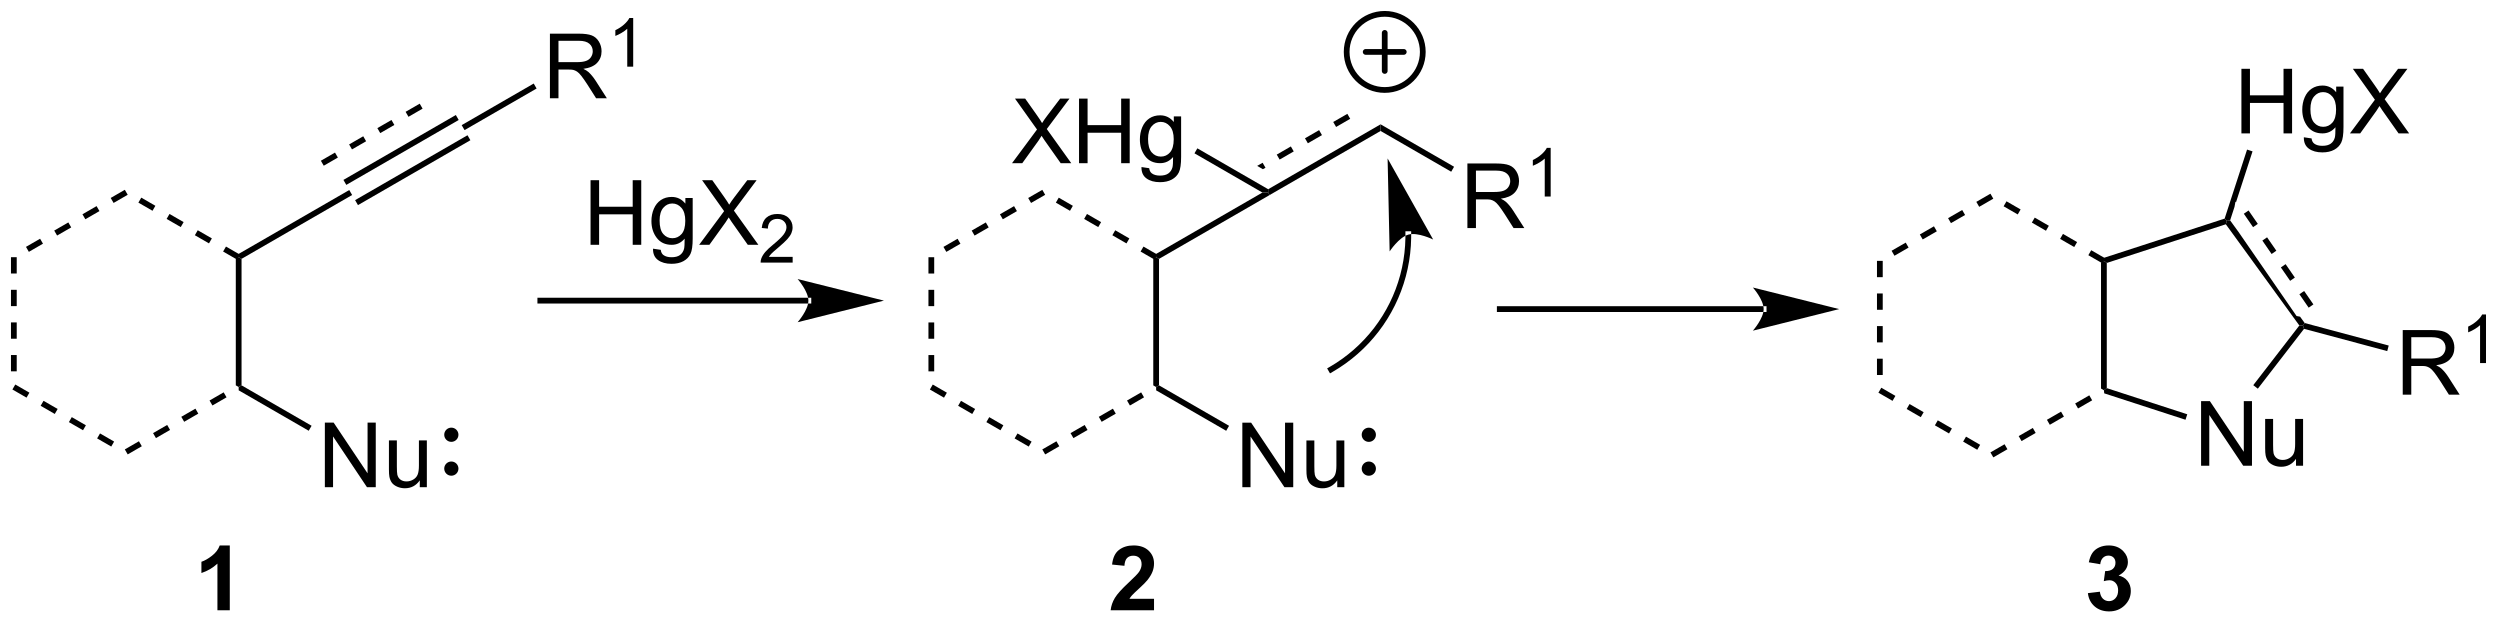 <?xml version="1.0" encoding="UTF-8"?>
<!DOCTYPE svg PUBLIC '-//W3C//DTD SVG 1.0//EN'
          'http://www.w3.org/TR/2001/REC-SVG-20010904/DTD/svg10.dtd'>
<svg stroke-dasharray="none" shape-rendering="auto" xmlns="http://www.w3.org/2000/svg" font-family="'Dialog'" text-rendering="auto" width="608" fill-opacity="1" color-interpolation="auto" color-rendering="auto" preserveAspectRatio="xMidYMid meet" font-size="12px" viewBox="0 0 608 152" fill="black" xmlns:xlink="http://www.w3.org/1999/xlink" stroke="black" image-rendering="auto" stroke-miterlimit="10" stroke-linecap="square" stroke-linejoin="miter" font-style="normal" stroke-width="1" height="152" stroke-dashoffset="0" font-weight="normal" stroke-opacity="1"
><!--Generated by the Batik Graphics2D SVG Generator--><defs id="genericDefs"
  /><g
  ><defs id="defs1"
    ><clipPath clipPathUnits="userSpaceOnUse" id="clipPath1"
      ><path d="M0.633 2.034 L228.351 2.034 L228.351 58.793 L0.633 58.793 L0.633 2.034 Z"
      /></clipPath
      ><clipPath clipPathUnits="userSpaceOnUse" id="clipPath2"
      ><path d="M-0.972 29.282 L-0.972 84.462 L220.415 84.462 L220.415 29.282 Z"
      /></clipPath
    ></defs
    ><g transform="scale(2.667,2.667) translate(-0.633,-2.034) matrix(1.029,0,0,1.029,1.633,-28.085)"
    ><path d="M51.362 50.965 L51.362 45.238 L52.12 45.238 L52.12 47.59 L55.097 47.59 L55.097 45.238 L55.855 45.238 L55.855 50.965 L55.097 50.965 L55.097 48.264 L52.12 48.264 L52.12 50.965 L51.362 50.965 ZM56.898 51.308 L57.583 51.41 Q57.624 51.727 57.82 51.871 Q58.083 52.066 58.536 52.066 Q59.023 52.066 59.288 51.871 Q59.554 51.675 59.648 51.324 Q59.702 51.11 59.7 50.42 Q59.239 50.965 58.551 50.965 Q57.695 50.965 57.226 50.347 Q56.757 49.73 56.757 48.865 Q56.757 48.272 56.971 47.772 Q57.187 47.269 57.596 46.996 Q58.005 46.722 58.554 46.722 Q59.288 46.722 59.765 47.316 L59.765 46.816 L60.413 46.816 L60.413 50.402 Q60.413 51.371 60.215 51.774 Q60.02 52.181 59.59 52.415 Q59.163 52.649 58.538 52.649 Q57.796 52.649 57.338 52.313 Q56.882 51.98 56.898 51.308 ZM57.481 48.816 Q57.481 49.631 57.804 50.006 Q58.13 50.381 58.616 50.381 Q59.101 50.381 59.429 50.009 Q59.757 49.636 59.757 48.84 Q59.757 48.077 59.419 47.691 Q59.083 47.303 58.606 47.303 Q58.137 47.303 57.809 47.686 Q57.481 48.066 57.481 48.816 ZM60.985 50.965 L63.199 47.98 L61.245 45.238 L62.149 45.238 L63.188 46.707 Q63.511 47.162 63.649 47.41 Q63.839 47.097 64.102 46.756 L65.253 45.238 L66.079 45.238 L64.066 47.936 L66.235 50.965 L65.297 50.965 L63.855 48.92 Q63.735 48.746 63.605 48.537 Q63.415 48.85 63.331 48.967 L61.894 50.965 L60.985 50.965 Z" stroke="none" clip-path="url(#clipPath2)"
    /></g
    ><g transform="matrix(2.743,0,0,2.743,2.667,-80.318)"
    ><path d="M69.306 52.057 L69.306 52.565 L66.466 52.565 Q66.46 52.373 66.528 52.197 Q66.636 51.908 66.874 51.627 Q67.115 51.346 67.566 50.977 Q68.265 50.402 68.511 50.066 Q68.757 49.73 68.757 49.432 Q68.757 49.119 68.532 48.904 Q68.31 48.688 67.948 48.688 Q67.568 48.688 67.339 48.916 Q67.111 49.145 67.109 49.549 L66.566 49.494 Q66.622 48.887 66.986 48.57 Q67.349 48.252 67.96 48.252 Q68.579 48.252 68.939 48.596 Q69.3 48.938 69.3 49.443 Q69.3 49.701 69.195 49.951 Q69.089 50.199 68.843 50.475 Q68.599 50.75 68.031 51.23 Q67.556 51.629 67.421 51.772 Q67.286 51.914 67.198 52.057 L69.306 52.057 Z" stroke="none" clip-path="url(#clipPath2)"
    /></g
    ><g transform="matrix(2.743,0,0,2.743,2.667,-80.318)"
    ><path d="M19.401 83.391 L18.305 83.391 L18.305 79.253 Q17.704 79.816 16.886 80.086 L16.886 79.089 Q17.316 78.948 17.818 78.558 Q18.323 78.164 18.511 77.641 L19.401 77.641 L19.401 83.391 Z" stroke="none" clip-path="url(#clipPath2)"
    /></g
    ><g transform="matrix(2.743,0,0,2.743,2.667,-80.318)"
    ><path d="M184.145 81.87 L185.207 81.743 Q185.257 82.149 185.478 82.365 Q185.702 82.579 186.02 82.579 Q186.358 82.579 186.59 82.321 Q186.825 82.063 186.825 81.625 Q186.825 81.211 186.601 80.969 Q186.379 80.727 186.059 80.727 Q185.848 80.727 185.554 80.808 L185.676 79.914 Q186.121 79.925 186.356 79.722 Q186.59 79.516 186.59 79.175 Q186.59 78.886 186.418 78.714 Q186.246 78.542 185.96 78.542 Q185.679 78.542 185.478 78.737 Q185.28 78.933 185.239 79.308 L184.226 79.136 Q184.332 78.618 184.543 78.308 Q184.757 77.995 185.137 77.818 Q185.52 77.641 185.991 77.641 Q186.801 77.641 187.288 78.157 Q187.692 78.579 187.692 79.11 Q187.692 79.862 186.866 80.313 Q187.358 80.417 187.653 80.784 Q187.95 81.151 187.95 81.672 Q187.95 82.425 187.398 82.959 Q186.848 83.49 186.028 83.49 Q185.249 83.49 184.736 83.042 Q184.226 82.594 184.145 81.87 Z" stroke="none" clip-path="url(#clipPath2)"
    /></g
    ><g transform="matrix(2.743,0,0,2.743,2.667,-80.318)"
    ><path d="M101.346 82.37 L101.346 83.391 L97.499 83.391 Q97.562 82.813 97.874 82.295 Q98.187 81.776 99.109 80.922 Q99.851 80.23 100.018 79.985 Q100.244 79.644 100.244 79.313 Q100.244 78.946 100.046 78.748 Q99.851 78.55 99.502 78.55 Q99.158 78.55 98.955 78.758 Q98.752 78.964 98.721 79.446 L97.627 79.336 Q97.726 78.43 98.242 78.037 Q98.757 77.641 99.531 77.641 Q100.377 77.641 100.862 78.099 Q101.346 78.555 101.346 79.235 Q101.346 79.62 101.208 79.972 Q101.07 80.321 100.768 80.704 Q100.57 80.956 100.049 81.433 Q99.531 81.909 99.39 82.066 Q99.252 82.222 99.166 82.37 L101.346 82.37 Z" stroke="none" clip-path="url(#clipPath2)"
    /></g
    ><g transform="matrix(2.743,0,0,2.743,2.667,-80.318)"
    ><path d="M0 52.085 L0 53.53 L0.51 53.53 L0.51 52.085 ZM0 54.976 L0 56.422 L0.51 56.422 L0.51 54.976 ZM0 57.867 L0 59.313 L0.51 59.313 L0.51 57.867 ZM0 60.759 L0 62.204 L0.51 62.204 L0.51 60.759 Z" stroke="none" clip-path="url(#clipPath2)"
    /></g
    ><g transform="matrix(2.743,0,0,2.743,2.667,-80.318)"
    ><path d="M0.128 63.814 L1.379 64.537 L1.635 64.095 L0.383 63.372 ZM2.631 65.26 L3.884 65.983 L4.139 65.541 L2.887 64.818 ZM5.136 66.706 L6.388 67.428 L6.643 66.987 L5.391 66.264 ZM7.639 68.151 L8.891 68.874 L9.146 68.432 L7.895 67.709 Z" stroke="none" clip-path="url(#clipPath2)"
    /></g
    ><g transform="matrix(2.743,0,0,2.743,2.667,-80.318)"
    ><path d="M10.35 69.569 L11.601 68.846 L11.346 68.404 L10.094 69.127 ZM12.854 68.123 L14.105 67.4 L13.85 66.958 L12.598 67.681 ZM15.357 66.677 L16.609 65.954 L16.354 65.513 L15.102 66.235 ZM17.861 65.232 L19.113 64.509 L18.858 64.067 L17.606 64.79 Z" stroke="none" clip-path="url(#clipPath2)"
    /></g
    ><g transform="matrix(2.743,0,0,2.743,2.667,-80.318)"
    ><path d="M20.444 63.446 L20.189 63.593 L19.934 63.446 L19.934 52.232 L20.189 52.085 L20.444 52.232 Z" stroke="none" clip-path="url(#clipPath2)"
    /></g
    ><g transform="matrix(2.743,0,0,2.743,2.667,-80.318)"
    ><path d="M20.316 51.864 L19.064 51.141 L18.809 51.583 L20.061 52.306 ZM17.812 50.418 L16.56 49.695 L16.305 50.137 L17.557 50.86 ZM15.308 48.972 L14.056 48.25 L13.801 48.691 L15.053 49.414 ZM12.804 47.527 L11.552 46.804 L11.297 47.246 L12.549 47.969 Z" stroke="none" clip-path="url(#clipPath2)"
    /></g
    ><g transform="matrix(2.743,0,0,2.743,2.667,-80.318)"
    ><path d="M10.094 46.109 L8.842 46.832 L9.098 47.274 L10.35 46.551 ZM7.59 47.555 L6.338 48.278 L6.594 48.72 L7.846 47.997 ZM5.087 49.001 L3.834 49.724 L4.09 50.165 L5.342 49.443 ZM2.583 50.446 L1.331 51.169 L1.586 51.611 L2.838 50.888 Z" stroke="none" clip-path="url(#clipPath2)"
    /></g
    ><g transform="matrix(2.743,0,0,2.743,2.667,-80.318)"
    ><path d="M20.444 52.232 L20.189 52.085 L20.189 51.79 L29.993 46.129 L30.248 46.571 Z" stroke="none" clip-path="url(#clipPath2)"
    /></g
    ><g transform="matrix(2.743,0,0,2.743,2.667,-80.318)"
    ><path d="M30.766 47.468 L40.733 41.714 L40.478 41.272 L30.511 47.026 ZM29.731 45.674 L39.697 39.92 L39.442 39.478 L29.476 45.232 Z" stroke="none" clip-path="url(#clipPath2)"
    /></g
    ><g transform="matrix(2.743,0,0,2.743,2.667,-80.318)"
    ><path d="M27.732 43.974 L28.984 43.251 L28.729 42.809 L27.477 43.532 ZM30.236 42.528 L31.488 41.805 L31.233 41.363 L29.981 42.086 ZM32.74 41.083 L33.992 40.36 L33.737 39.918 L32.485 40.641 ZM35.244 39.637 L36.496 38.914 L36.241 38.472 L34.989 39.195 Z" stroke="none" clip-path="url(#clipPath2)"
    /></g
    ><g transform="matrix(2.743,0,0,2.743,2.667,-80.318)"
    ><path d="M47.785 37.992 L47.785 32.265 L50.324 32.265 Q51.09 32.265 51.488 32.419 Q51.886 32.572 52.123 32.963 Q52.363 33.354 52.363 33.828 Q52.363 34.437 51.967 34.856 Q51.574 35.273 50.748 35.385 Q51.05 35.531 51.207 35.671 Q51.537 35.976 51.834 36.432 L52.832 37.992 L51.879 37.992 L51.121 36.799 Q50.787 36.283 50.571 36.01 Q50.358 35.736 50.188 35.627 Q50.019 35.518 49.842 35.476 Q49.715 35.447 49.42 35.447 L48.543 35.447 L48.543 37.992 L47.785 37.992 ZM48.543 34.791 L50.17 34.791 Q50.691 34.791 50.983 34.684 Q51.277 34.578 51.428 34.341 Q51.582 34.104 51.582 33.828 Q51.582 33.421 51.285 33.161 Q50.99 32.898 50.355 32.898 L48.543 32.898 L48.543 34.791 Z" stroke="none" clip-path="url(#clipPath2)"
    /></g
    ><g transform="matrix(2.743,0,0,2.743,2.667,-80.318)"
    ><path d="M55.168 35.192 L54.641 35.192 L54.641 31.83 Q54.45 32.012 54.141 32.194 Q53.832 32.375 53.586 32.467 L53.586 31.957 Q54.028 31.748 54.358 31.453 Q54.69 31.156 54.828 30.879 L55.168 30.879 L55.168 35.192 Z" stroke="none" clip-path="url(#clipPath2)"
    /></g
    ><g transform="matrix(2.743,0,0,2.743,2.667,-80.318)"
    ><path d="M40.215 40.817 L39.96 40.375 L46.348 36.687 L46.603 37.129 Z" stroke="none" clip-path="url(#clipPath2)"
    /></g
    ><g transform="matrix(2.743,0,0,2.743,2.667,-80.318)"
    ><path d="M27.83 72.478 L27.83 66.751 L28.609 66.751 L31.617 71.246 L31.617 66.751 L32.343 66.751 L32.343 72.478 L31.565 72.478 L28.557 67.978 L28.557 72.478 L27.83 72.478 ZM36.246 72.478 L36.246 71.868 Q35.761 72.571 34.928 72.571 Q34.561 72.571 34.243 72.431 Q33.925 72.29 33.769 72.077 Q33.615 71.863 33.553 71.556 Q33.511 71.347 33.511 70.9 L33.511 68.329 L34.214 68.329 L34.214 70.629 Q34.214 71.181 34.256 71.371 Q34.324 71.65 34.537 71.808 Q34.754 71.965 35.069 71.965 Q35.386 71.965 35.662 71.803 Q35.941 71.642 36.056 71.363 Q36.17 71.082 36.17 70.551 L36.17 68.329 L36.873 68.329 L36.873 72.478 L36.246 72.478 Z" stroke="none" clip-path="url(#clipPath2)"
    /></g
    ><g transform="matrix(2.743,0,0,2.743,2.667,-80.318)"
    ><path d="M20.189 63.888 L20.189 63.593 L20.444 63.446 L26.654 67.031 L26.399 67.473 Z" stroke="none" clip-path="url(#clipPath2)"
    /></g
    ><g transform="matrix(2.743,0,0,2.743,2.667,-80.318)"
    ><path d="M39.044 68.202 C38.837 68.202 38.669 68.034 38.669 67.827 C38.669 67.619 38.837 67.451 39.044 67.451 C39.251 67.451 39.419 67.619 39.419 67.827 C39.419 68.034 39.251 68.202 39.044 68.202" stroke="none" clip-path="url(#clipPath2)"
    /></g
    ><g stroke-width="0.51" transform="matrix(2.743,0,0,2.743,2.667,-80.318)" stroke-linejoin="round" stroke-linecap="round"
    ><path fill="none" d="M39.044 68.202 C38.837 68.202 38.669 68.034 38.669 67.827 C38.669 67.619 38.837 67.451 39.044 67.451 C39.251 67.451 39.419 67.619 39.419 67.827 C39.419 68.034 39.251 68.202 39.044 68.202" clip-path="url(#clipPath2)"
    /></g
    ><g transform="matrix(2.743,0,0,2.743,2.667,-80.318)"
    ><path d="M39.044 71.204 C38.837 71.204 38.669 71.036 38.669 70.829 C38.669 70.622 38.837 70.454 39.044 70.454 C39.251 70.454 39.419 70.622 39.419 70.829 C39.419 71.036 39.251 71.204 39.044 71.204" stroke="none" clip-path="url(#clipPath2)"
    /></g
    ><g stroke-width="0.51" transform="matrix(2.743,0,0,2.743,2.667,-80.318)" stroke-linejoin="round" stroke-linecap="round"
    ><path fill="none" d="M39.044 71.204 C38.837 71.204 38.669 71.036 38.669 70.829 C38.669 70.622 38.837 70.454 39.044 70.454 C39.251 70.454 39.419 70.622 39.419 70.829 C39.419 71.036 39.251 71.204 39.044 71.204" clip-path="url(#clipPath2)"
    /></g
    ><g transform="matrix(2.743,0,0,2.743,2.667,-80.318)"
    ><path d="M81.346 52.087 L81.346 53.533 L81.856 53.533 L81.856 52.087 ZM81.346 54.978 L81.346 56.424 L81.856 56.424 L81.856 54.978 ZM81.346 57.87 L81.346 59.315 L81.856 59.315 L81.856 57.87 ZM81.346 60.761 L81.346 62.207 L81.856 62.207 L81.856 60.761 Z" stroke="none" clip-path="url(#clipPath2)"
    /></g
    ><g transform="matrix(2.743,0,0,2.743,2.667,-80.318)"
    ><path d="M81.473 63.817 L82.725 64.54 L82.98 64.098 L81.728 63.375 ZM83.977 65.262 L85.229 65.985 L85.484 65.543 L84.232 64.82 ZM86.481 66.708 L87.733 67.431 L87.988 66.989 L86.736 66.266 ZM88.985 68.154 L90.237 68.876 L90.492 68.435 L89.24 67.712 Z" stroke="none" clip-path="url(#clipPath2)"
    /></g
    ><g transform="matrix(2.743,0,0,2.743,2.667,-80.318)"
    ><path d="M91.695 69.571 L92.947 68.848 L92.692 68.406 L91.44 69.129 ZM94.199 68.125 L95.451 67.403 L95.196 66.961 L93.944 67.683 ZM96.703 66.68 L97.955 65.957 L97.7 65.515 L96.448 66.238 ZM99.207 65.234 L100.459 64.511 L100.204 64.069 L98.952 64.792 Z" stroke="none" clip-path="url(#clipPath2)"
    /></g
    ><g transform="matrix(2.743,0,0,2.743,2.667,-80.318)"
    ><path d="M101.789 63.448 L101.534 63.596 L101.279 63.448 L101.279 52.234 L101.534 52.087 L101.789 52.234 Z" stroke="none" clip-path="url(#clipPath2)"
    /></g
    ><g transform="matrix(2.743,0,0,2.743,2.667,-80.318)"
    ><path d="M101.662 51.866 L100.41 51.143 L100.155 51.585 L101.407 52.308 ZM99.158 50.42 L97.906 49.698 L97.651 50.139 L98.903 50.862 ZM96.654 48.975 L95.402 48.252 L95.147 48.694 L96.399 49.417 ZM94.15 47.529 L92.898 46.806 L92.643 47.248 L93.895 47.971 Z" stroke="none" clip-path="url(#clipPath2)"
    /></g
    ><g transform="matrix(2.743,0,0,2.743,2.667,-80.318)"
    ><path d="M91.44 46.112 L90.188 46.835 L90.443 47.276 L91.695 46.554 ZM88.936 47.557 L87.684 48.28 L87.939 48.722 L89.191 47.999 ZM86.432 49.003 L85.18 49.726 L85.435 50.168 L86.687 49.445 ZM83.928 50.449 L82.676 51.172 L82.931 51.613 L84.183 50.891 Z" stroke="none" clip-path="url(#clipPath2)"
    /></g
    ><g transform="matrix(2.743,0,0,2.743,2.667,-80.318)"
    ><path d="M101.789 52.234 L101.534 52.087 L101.534 51.792 L110.956 46.353 L111.466 46.353 L111.594 46.574 Z" stroke="none" clip-path="url(#clipPath2)"
    /></g
    ><g transform="matrix(2.743,0,0,2.743,2.667,-80.318)"
    ><path d="M111.594 46.574 L111.466 46.353 L111.466 46.058 L121.433 40.304 L121.433 40.893 Z" stroke="none" clip-path="url(#clipPath2)"
    /></g
    ><g transform="matrix(2.743,0,0,2.743,2.667,-80.318)"
    ><path d="M109.176 72.48 L109.176 66.754 L109.954 66.754 L112.962 71.248 L112.962 66.754 L113.689 66.754 L113.689 72.48 L112.91 72.48 L109.902 67.98 L109.902 72.48 L109.176 72.48 ZM117.591 72.48 L117.591 71.871 Q117.107 72.574 116.273 72.574 Q115.906 72.574 115.589 72.433 Q115.271 72.293 115.115 72.079 Q114.961 71.865 114.898 71.558 Q114.857 71.35 114.857 70.902 L114.857 68.332 L115.56 68.332 L115.56 70.631 Q115.56 71.183 115.602 71.373 Q115.669 71.652 115.883 71.811 Q116.099 71.967 116.414 71.967 Q116.732 71.967 117.008 71.806 Q117.287 71.644 117.401 71.365 Q117.516 71.084 117.516 70.553 L117.516 68.332 L118.219 68.332 L118.219 72.48 L117.591 72.48 Z" stroke="none" clip-path="url(#clipPath2)"
    /></g
    ><g transform="matrix(2.743,0,0,2.743,2.667,-80.318)"
    ><path d="M101.534 63.89 L101.534 63.596 L101.789 63.448 L107.999 67.034 L107.744 67.476 Z" stroke="none" clip-path="url(#clipPath2)"
    /></g
    ><g transform="matrix(2.743,0,0,2.743,2.667,-80.318)"
    ><path d="M120.39 68.204 C120.182 68.204 120.014 68.036 120.014 67.829 C120.014 67.622 120.182 67.454 120.39 67.454 C120.597 67.454 120.765 67.622 120.765 67.829 C120.765 68.036 120.597 68.204 120.39 68.204" stroke="none" clip-path="url(#clipPath2)"
    /></g
    ><g stroke-width="0.51" transform="matrix(2.743,0,0,2.743,2.667,-80.318)" stroke-linejoin="round" stroke-linecap="round"
    ><path fill="none" d="M120.39 68.204 C120.182 68.204 120.014 68.036 120.014 67.829 C120.014 67.622 120.182 67.454 120.39 67.454 C120.597 67.454 120.765 67.622 120.765 67.829 C120.765 68.036 120.597 68.204 120.39 68.204" clip-path="url(#clipPath2)"
    /></g
    ><g transform="matrix(2.743,0,0,2.743,2.667,-80.318)"
    ><path d="M120.39 71.207 C120.182 71.207 120.014 71.038 120.014 70.831 C120.014 70.624 120.182 70.456 120.39 70.456 C120.597 70.456 120.765 70.624 120.765 70.831 C120.765 71.038 120.597 71.207 120.39 71.207" stroke="none" clip-path="url(#clipPath2)"
    /></g
    ><g stroke-width="0.51" transform="matrix(2.743,0,0,2.743,2.667,-80.318)" stroke-linejoin="round" stroke-linecap="round"
    ><path fill="none" d="M120.39 71.207 C120.182 71.207 120.014 71.038 120.014 70.831 C120.014 70.624 120.182 70.456 120.39 70.456 C120.597 70.456 120.765 70.624 120.765 70.831 C120.765 71.038 120.597 71.207 120.39 71.207" clip-path="url(#clipPath2)"
    /></g
    ><g transform="matrix(2.743,0,0,2.743,2.667,-80.318)"
    ><path d="M129.13 49.503 L129.13 43.776 L131.669 43.776 Q132.435 43.776 132.833 43.93 Q133.232 44.083 133.469 44.474 Q133.708 44.865 133.708 45.339 Q133.708 45.948 133.313 46.367 Q132.919 46.784 132.094 46.896 Q132.396 47.042 132.552 47.182 Q132.883 47.487 133.18 47.943 L134.177 49.503 L133.224 49.503 L132.466 48.31 Q132.133 47.794 131.917 47.521 Q131.703 47.248 131.534 47.138 Q131.365 47.029 131.188 46.987 Q131.06 46.958 130.766 46.958 L129.888 46.958 L129.888 49.503 L129.13 49.503 ZM129.888 46.302 L131.516 46.302 Q132.037 46.302 132.328 46.195 Q132.623 46.089 132.774 45.852 Q132.927 45.615 132.927 45.339 Q132.927 44.932 132.63 44.672 Q132.336 44.409 131.701 44.409 L129.888 44.409 L129.888 46.302 Z" stroke="none" clip-path="url(#clipPath2)"
    /></g
    ><g transform="matrix(2.743,0,0,2.743,2.667,-80.318)"
    ><path d="M136.514 46.703 L135.987 46.703 L135.987 43.341 Q135.795 43.523 135.487 43.705 Q135.178 43.886 134.932 43.978 L134.932 43.468 Q135.373 43.259 135.703 42.964 Q136.035 42.667 136.174 42.39 L136.514 42.39 L136.514 46.703 Z" stroke="none" clip-path="url(#clipPath2)"
    /></g
    ><g transform="matrix(2.743,0,0,2.743,2.667,-80.318)"
    ><path d="M127.949 44.065 L127.694 44.507 L121.433 40.893 L121.433 40.304 Z" stroke="none" clip-path="url(#clipPath2)"
    /></g
    ><g transform="matrix(2.743,0,0,2.743,2.667,-80.318)"
    ><path d="M118.486 39.374 L117.234 40.096 L117.489 40.538 L118.741 39.815 L118.486 39.374 ZM115.982 40.819 L114.73 41.542 L114.985 41.984 L116.237 41.261 L115.982 40.819 ZM113.478 42.265 L112.226 42.988 L112.481 43.43 L113.733 42.707 L113.478 42.265 ZM110.974 43.711 L110.491 43.989 L111.001 44.284 L111.001 44.284 L111.229 44.152 L110.974 43.711 Z" stroke="none" clip-path="url(#clipPath2)"
    /></g
    ><g stroke-width="0.51" transform="matrix(2.743,0,0,2.743,2.667,-80.318)" stroke-linejoin="round" stroke-linecap="round"
    ><path fill="none" d="M121.8 37.259 C119.936 37.259 118.425 35.748 118.425 33.884 C118.425 32.02 119.936 30.509 121.8 30.509 C123.664 30.509 125.175 32.02 125.175 33.884 C125.175 35.748 123.664 37.259 121.8 37.259 M120.113 33.884 L123.488 33.884 M121.8 32.197 L121.8 35.572" clip-path="url(#clipPath2)"
    /></g
    ><g transform="matrix(2.743,0,0,2.743,2.667,-80.318)"
    ><path d="M155.396 56.941 L155.396 56.941 L132 56.941 L131.745 56.941 L131.745 56.431 L132 56.431 L155.396 56.431 L155.651 56.431 L155.651 56.941 ZM162.095 56.686 L154.442 54.773 C154.442 54.773 155.396 55.849 155.396 56.686 C155.396 57.523 154.442 58.599 154.442 58.599 Z" stroke="none" clip-path="url(#clipPath2)"
    /></g
    ><g transform="matrix(2.743,0,0,2.743,2.667,-80.318)"
    ><path d="M165.444 52.41 L165.444 53.856 L165.954 53.856 L165.954 52.41 ZM165.444 55.301 L165.444 56.747 L165.954 56.747 L165.954 55.301 ZM165.444 58.193 L165.444 59.638 L165.954 59.638 L165.954 58.193 ZM165.444 61.084 L165.444 62.53 L165.954 62.53 L165.954 61.084 Z" stroke="none" clip-path="url(#clipPath2)"
    /></g
    ><g transform="matrix(2.743,0,0,2.743,2.667,-80.318)"
    ><path d="M165.572 64.1 L166.824 64.822 L167.079 64.381 L165.827 63.658 ZM168.076 65.545 L169.327 66.268 L169.583 65.826 L168.331 65.103 ZM170.579 66.991 L171.832 67.714 L172.087 67.272 L170.835 66.549 ZM173.083 68.437 L174.335 69.159 L174.591 68.718 L173.339 67.995 Z" stroke="none" clip-path="url(#clipPath2)"
    /></g
    ><g transform="matrix(2.743,0,0,2.743,2.667,-80.318)"
    ><path d="M175.759 69.834 L177.011 69.111 L176.756 68.669 L175.504 69.392 ZM178.263 68.388 L179.515 67.665 L179.26 67.224 L178.008 67.946 ZM180.767 66.943 L182.019 66.22 L181.764 65.778 L180.512 66.501 ZM183.271 65.497 L184.523 64.774 L184.268 64.332 L183.016 65.055 Z" stroke="none" clip-path="url(#clipPath2)"
    /></g
    ><g transform="matrix(2.743,0,0,2.743,2.667,-80.318)"
    ><path d="M185.819 63.693 L185.564 63.879 L185.308 63.731 L185.308 52.557 L185.564 52.41 L185.819 52.595 Z" stroke="none" clip-path="url(#clipPath2)"
    /></g
    ><g transform="matrix(2.743,0,0,2.743,2.667,-80.318)"
    ><path d="M185.691 52.189 L184.439 51.466 L184.184 51.908 L185.436 52.631 ZM183.187 50.743 L181.935 50.02 L181.68 50.462 L182.932 51.185 ZM180.683 49.298 L179.431 48.575 L179.176 49.017 L180.428 49.739 ZM178.179 47.852 L176.927 47.129 L176.672 47.571 L177.924 48.294 Z" stroke="none" clip-path="url(#clipPath2)"
    /></g
    ><g transform="matrix(2.743,0,0,2.743,2.667,-80.318)"
    ><path d="M175.504 46.455 L174.252 47.178 L174.507 47.619 L175.759 46.897 ZM173 47.9 L171.748 48.623 L172.003 49.065 L173.255 48.342 ZM170.496 49.346 L169.244 50.069 L169.499 50.511 L170.751 49.788 ZM167.992 50.792 L166.74 51.514 L166.995 51.956 L168.247 51.233 Z" stroke="none" clip-path="url(#clipPath2)"
    /></g
    ><g transform="matrix(2.743,0,0,2.743,2.667,-80.318)"
    ><path d="M196.268 48.663 L185.593 52.132 L185.564 52.41 L185.819 52.595 L196.374 49.166 L196.471 48.866 L196.268 48.663 Z" stroke="none" clip-path="url(#clipPath2)"
    /></g
    ><g transform="matrix(2.743,0,0,2.743,2.667,-80.318)"
    ><path d="M194.18 70.573 L194.18 64.846 L194.959 64.846 L197.967 69.341 L197.967 64.846 L198.693 64.846 L198.693 70.573 L197.915 70.573 L194.907 66.073 L194.907 70.573 L194.18 70.573 ZM202.596 70.573 L202.596 69.963 Q202.111 70.666 201.278 70.666 Q200.911 70.666 200.593 70.526 Q200.275 70.385 200.119 70.172 Q199.965 69.958 199.903 69.651 Q199.861 69.442 199.861 68.995 L199.861 66.424 L200.565 66.424 L200.565 68.724 Q200.565 69.276 200.606 69.466 Q200.674 69.745 200.887 69.903 Q201.103 70.06 201.419 70.06 Q201.736 70.06 202.012 69.898 Q202.291 69.737 202.406 69.458 Q202.52 69.177 202.52 68.646 L202.52 66.424 L203.223 66.424 L203.223 70.573 L202.596 70.573 Z" stroke="none" clip-path="url(#clipPath2)"
    /></g
    ><g transform="matrix(2.743,0,0,2.743,2.667,-80.318)"
    ><path d="M185.593 64.156 L185.564 63.879 L185.819 63.693 L192.955 66.012 L192.798 66.497 Z" stroke="none" clip-path="url(#clipPath2)"
    /></g
    ><g transform="matrix(2.743,0,0,2.743,2.667,-80.318)"
    ><path d="M202.893 58.14 L198.807 63.431 L199.211 63.743 L203.31 58.435 L203.212 58.144 L202.893 58.14 Z" stroke="none" clip-path="url(#clipPath2)"
    /></g
    ><g transform="matrix(2.743,0,0,2.743,2.667,-80.318)"
    ><path d="M196.754 48.821 L196.471 48.866 L196.374 49.166 L202.893 58.14 L203.212 58.144 L203.365 57.921 L202.956 57.357 L202.645 57.3 L197.502 49.851 L196.754 48.821 Z" stroke="none" clip-path="url(#clipPath2)"
    /></g
    ><g transform="matrix(2.743,0,0,2.743,2.667,-80.318)"
    ><path d="M88.757 43.748 L90.971 40.764 L89.018 38.022 L89.921 38.022 L90.96 39.49 Q91.283 39.946 91.421 40.194 Q91.611 39.881 91.874 39.54 L93.025 38.022 L93.851 38.022 L91.838 40.72 L94.007 43.748 L93.07 43.748 L91.627 41.704 Q91.507 41.529 91.377 41.321 Q91.187 41.634 91.104 41.751 L89.666 43.748 L88.757 43.748 ZM94.697 43.748 L94.697 38.022 L95.455 38.022 L95.455 40.373 L98.432 40.373 L98.432 38.022 L99.19 38.022 L99.19 43.748 L98.432 43.748 L98.432 41.048 L95.455 41.048 L95.455 43.748 L94.697 43.748 ZM100.233 44.092 L100.917 44.194 Q100.959 44.511 101.154 44.654 Q101.417 44.85 101.871 44.85 Q102.358 44.85 102.623 44.654 Q102.889 44.459 102.983 44.108 Q103.037 43.894 103.035 43.204 Q102.574 43.748 101.886 43.748 Q101.029 43.748 100.561 43.131 Q100.092 42.514 100.092 41.649 Q100.092 41.056 100.305 40.556 Q100.522 40.053 100.93 39.779 Q101.339 39.506 101.889 39.506 Q102.623 39.506 103.1 40.1 L103.1 39.6 L103.748 39.6 L103.748 43.186 Q103.748 44.154 103.55 44.558 Q103.355 44.964 102.925 45.199 Q102.498 45.433 101.873 45.433 Q101.131 45.433 100.673 45.097 Q100.217 44.764 100.233 44.092 ZM100.816 41.6 Q100.816 42.415 101.139 42.79 Q101.464 43.165 101.951 43.165 Q102.436 43.165 102.764 42.793 Q103.092 42.42 103.092 41.623 Q103.092 40.86 102.753 40.475 Q102.417 40.087 101.941 40.087 Q101.472 40.087 101.144 40.47 Q100.816 40.85 100.816 41.6 Z" stroke="none" clip-path="url(#clipPath2)"
    /></g
    ><g transform="matrix(2.743,0,0,2.743,2.667,-80.318)"
    ><path d="M111.466 46.058 L111.466 46.353 L110.956 46.353 L104.932 42.875 L105.188 42.433 Z" stroke="none" clip-path="url(#clipPath2)"
    /></g
    ><g transform="matrix(2.743,0,0,2.743,2.667,-80.318)"
    ><path d="M124.145 50.04 L124.145 50.04 L124.145 50.04 L123.89 50.04 L124.145 50.036 C124.145 50.036 124.145 50.036 124.145 50.036 L124.145 50.036 C124.145 50.037 124.145 50.039 124.145 50.042 L123.89 50.042 L124.145 50.037 C124.145 50.039 124.145 50.041 124.145 50.042 L124.145 50.042 L124.145 50.053 L123.89 50.055 L124.145 50.052 C124.146 50.166 124.146 50.28 124.144 50.393 L124.144 50.393 C124.14 50.621 124.131 50.848 124.117 51.076 L123.862 51.059 L124.117 51.076 C124.058 51.985 123.909 52.894 123.67 53.787 L123.67 53.787 C123.191 55.574 122.367 57.229 121.263 58.669 L121.06 58.514 L121.263 58.669 C120.158 60.109 118.772 61.333 117.17 62.258 L116.949 62.386 L116.694 61.944 L116.915 61.816 C118.459 60.925 119.793 59.746 120.858 58.358 L120.858 58.358 C121.922 56.971 122.716 55.377 123.177 53.655 L123.424 53.721 L123.177 53.655 C123.408 52.794 123.551 51.919 123.607 51.043 L123.607 51.043 C123.621 50.824 123.63 50.605 123.634 50.386 L123.889 50.389 L123.634 50.386 C123.635 50.276 123.636 50.166 123.635 50.057 L123.635 50.057 L123.635 50.047 L123.89 50.044 L123.635 50.047 C123.635 50.045 123.635 50.046 123.635 50.046 L123.635 50.042 C123.635 50.044 123.635 50.045 123.635 50.045 L123.635 50.045 C123.635 50.045 123.635 50.045 123.635 50.045 L123.635 50.04 L123.635 50.04 L123.635 49.785 L124.145 49.785 ZM122.055 43.328 L122.235 51.573 C122.235 51.573 123.057 50.311 123.901 50.081 C124.745 49.85 126.094 50.518 126.094 50.518 Z" stroke="none" clip-path="url(#clipPath2)"
    /></g
    ><g transform="matrix(2.743,0,0,2.743,2.667,-80.318)"
    ><path d="M197.756 41.108 L197.756 35.382 L198.513 35.382 L198.513 37.733 L201.49 37.733 L201.49 35.382 L202.248 35.382 L202.248 41.108 L201.49 41.108 L201.49 38.408 L198.513 38.408 L198.513 41.108 L197.756 41.108 ZM203.291 41.452 L203.976 41.554 Q204.017 41.871 204.213 42.015 Q204.476 42.21 204.929 42.21 Q205.416 42.21 205.681 42.015 Q205.947 41.819 206.041 41.468 Q206.095 41.254 206.093 40.564 Q205.632 41.108 204.944 41.108 Q204.088 41.108 203.619 40.491 Q203.15 39.874 203.15 39.01 Q203.15 38.416 203.364 37.916 Q203.58 37.413 203.989 37.14 Q204.398 36.866 204.947 36.866 Q205.681 36.866 206.158 37.46 L206.158 36.96 L206.806 36.96 L206.806 40.546 Q206.806 41.515 206.608 41.918 Q206.413 42.325 205.983 42.559 Q205.556 42.793 204.931 42.793 Q204.189 42.793 203.731 42.458 Q203.275 42.124 203.291 41.452 ZM203.874 38.96 Q203.874 39.775 204.197 40.15 Q204.523 40.525 205.01 40.525 Q205.494 40.525 205.822 40.153 Q206.15 39.78 206.15 38.983 Q206.15 38.221 205.812 37.835 Q205.476 37.447 204.999 37.447 Q204.53 37.447 204.202 37.83 Q203.874 38.21 203.874 38.96 ZM207.378 41.108 L209.592 38.124 L207.638 35.382 L208.542 35.382 L209.581 36.851 Q209.904 37.306 210.042 37.554 Q210.232 37.241 210.495 36.9 L211.646 35.382 L212.472 35.382 L210.459 38.08 L212.628 41.108 L211.69 41.108 L210.248 39.064 Q210.128 38.89 209.998 38.681 Q209.808 38.994 209.724 39.111 L208.287 41.108 L207.378 41.108 Z" stroke="none" clip-path="url(#clipPath2)"
    /></g
    ><g transform="matrix(2.743,0,0,2.743,2.667,-80.318)"
    ><path d="M198.257 42.544 L196.268 48.663 L196.471 48.866 L196.754 48.821 L197.143 47.624 L197.228 47.159 L197.278 47.208 L198.742 42.702 L198.257 42.544 Z" stroke="none" clip-path="url(#clipPath2)"
    /></g
    ><g transform="matrix(2.743,0,0,2.743,2.667,-80.318)"
    ><path d="M198.389 47.942 L197.969 48.232 L198.79 49.422 L199.21 49.132 L198.389 47.942 ZM200.031 50.322 L199.612 50.611 L200.433 51.801 L200.853 51.511 L200.031 50.322 ZM201.674 52.701 L201.254 52.991 L202.076 54.18 L202.495 53.891 L201.674 52.701 ZM203.317 55.08 L202.897 55.37 L203.718 56.56 L204.138 56.27 L203.317 55.08 Z" stroke="none" clip-path="url(#clipPath2)"
    /></g
    ><g transform="matrix(2.743,0,0,2.743,2.667,-80.318)"
    ><path d="M212.059 64.273 L212.059 58.546 L214.598 58.546 Q215.363 58.546 215.762 58.7 Q216.16 58.854 216.397 59.244 Q216.637 59.635 216.637 60.109 Q216.637 60.718 216.241 61.138 Q215.848 61.554 215.022 61.666 Q215.324 61.812 215.481 61.953 Q215.811 62.257 216.108 62.713 L217.106 64.273 L216.153 64.273 L215.395 63.08 Q215.061 62.565 214.845 62.291 Q214.632 62.018 214.463 61.908 Q214.293 61.799 214.116 61.757 Q213.988 61.729 213.694 61.729 L212.817 61.729 L212.817 64.273 L212.059 64.273 ZM212.817 61.072 L214.444 61.072 Q214.965 61.072 215.257 60.966 Q215.551 60.859 215.702 60.622 Q215.856 60.385 215.856 60.109 Q215.856 59.703 215.559 59.442 Q215.264 59.179 214.629 59.179 L212.817 59.179 L212.817 61.072 Z" stroke="none" clip-path="url(#clipPath2)"
    /></g
    ><g transform="matrix(2.743,0,0,2.743,2.667,-80.318)"
    ><path d="M219.442 61.473 L218.915 61.473 L218.915 58.112 Q218.724 58.293 218.415 58.475 Q218.106 58.657 217.86 58.748 L217.86 58.239 Q218.302 58.03 218.632 57.735 Q218.964 57.438 219.102 57.16 L219.442 57.16 L219.442 61.473 Z" stroke="none" clip-path="url(#clipPath2)"
    /></g
    ><g transform="matrix(2.743,0,0,2.743,2.667,-80.318)"
    ><path d="M203.31 58.435 L203.212 58.144 L203.365 57.921 L210.816 59.918 L210.684 60.41 Z" stroke="none" clip-path="url(#clipPath2)"
    /></g
    ><g transform="matrix(2.743,0,0,2.743,2.667,-80.318)"
    ><path d="M70.701 56.191 L70.701 56.191 L46.932 56.191 L46.677 56.191 L46.677 55.68 L46.932 55.68 L70.701 55.68 L70.956 55.68 L70.956 56.191 ZM77.4 55.935 L69.747 54.022 C69.747 54.022 70.701 55.098 70.701 55.935 C70.701 56.773 69.747 57.849 69.747 57.849 Z" stroke="none" clip-path="url(#clipPath2)"
    /></g
  ></g
></svg
>
